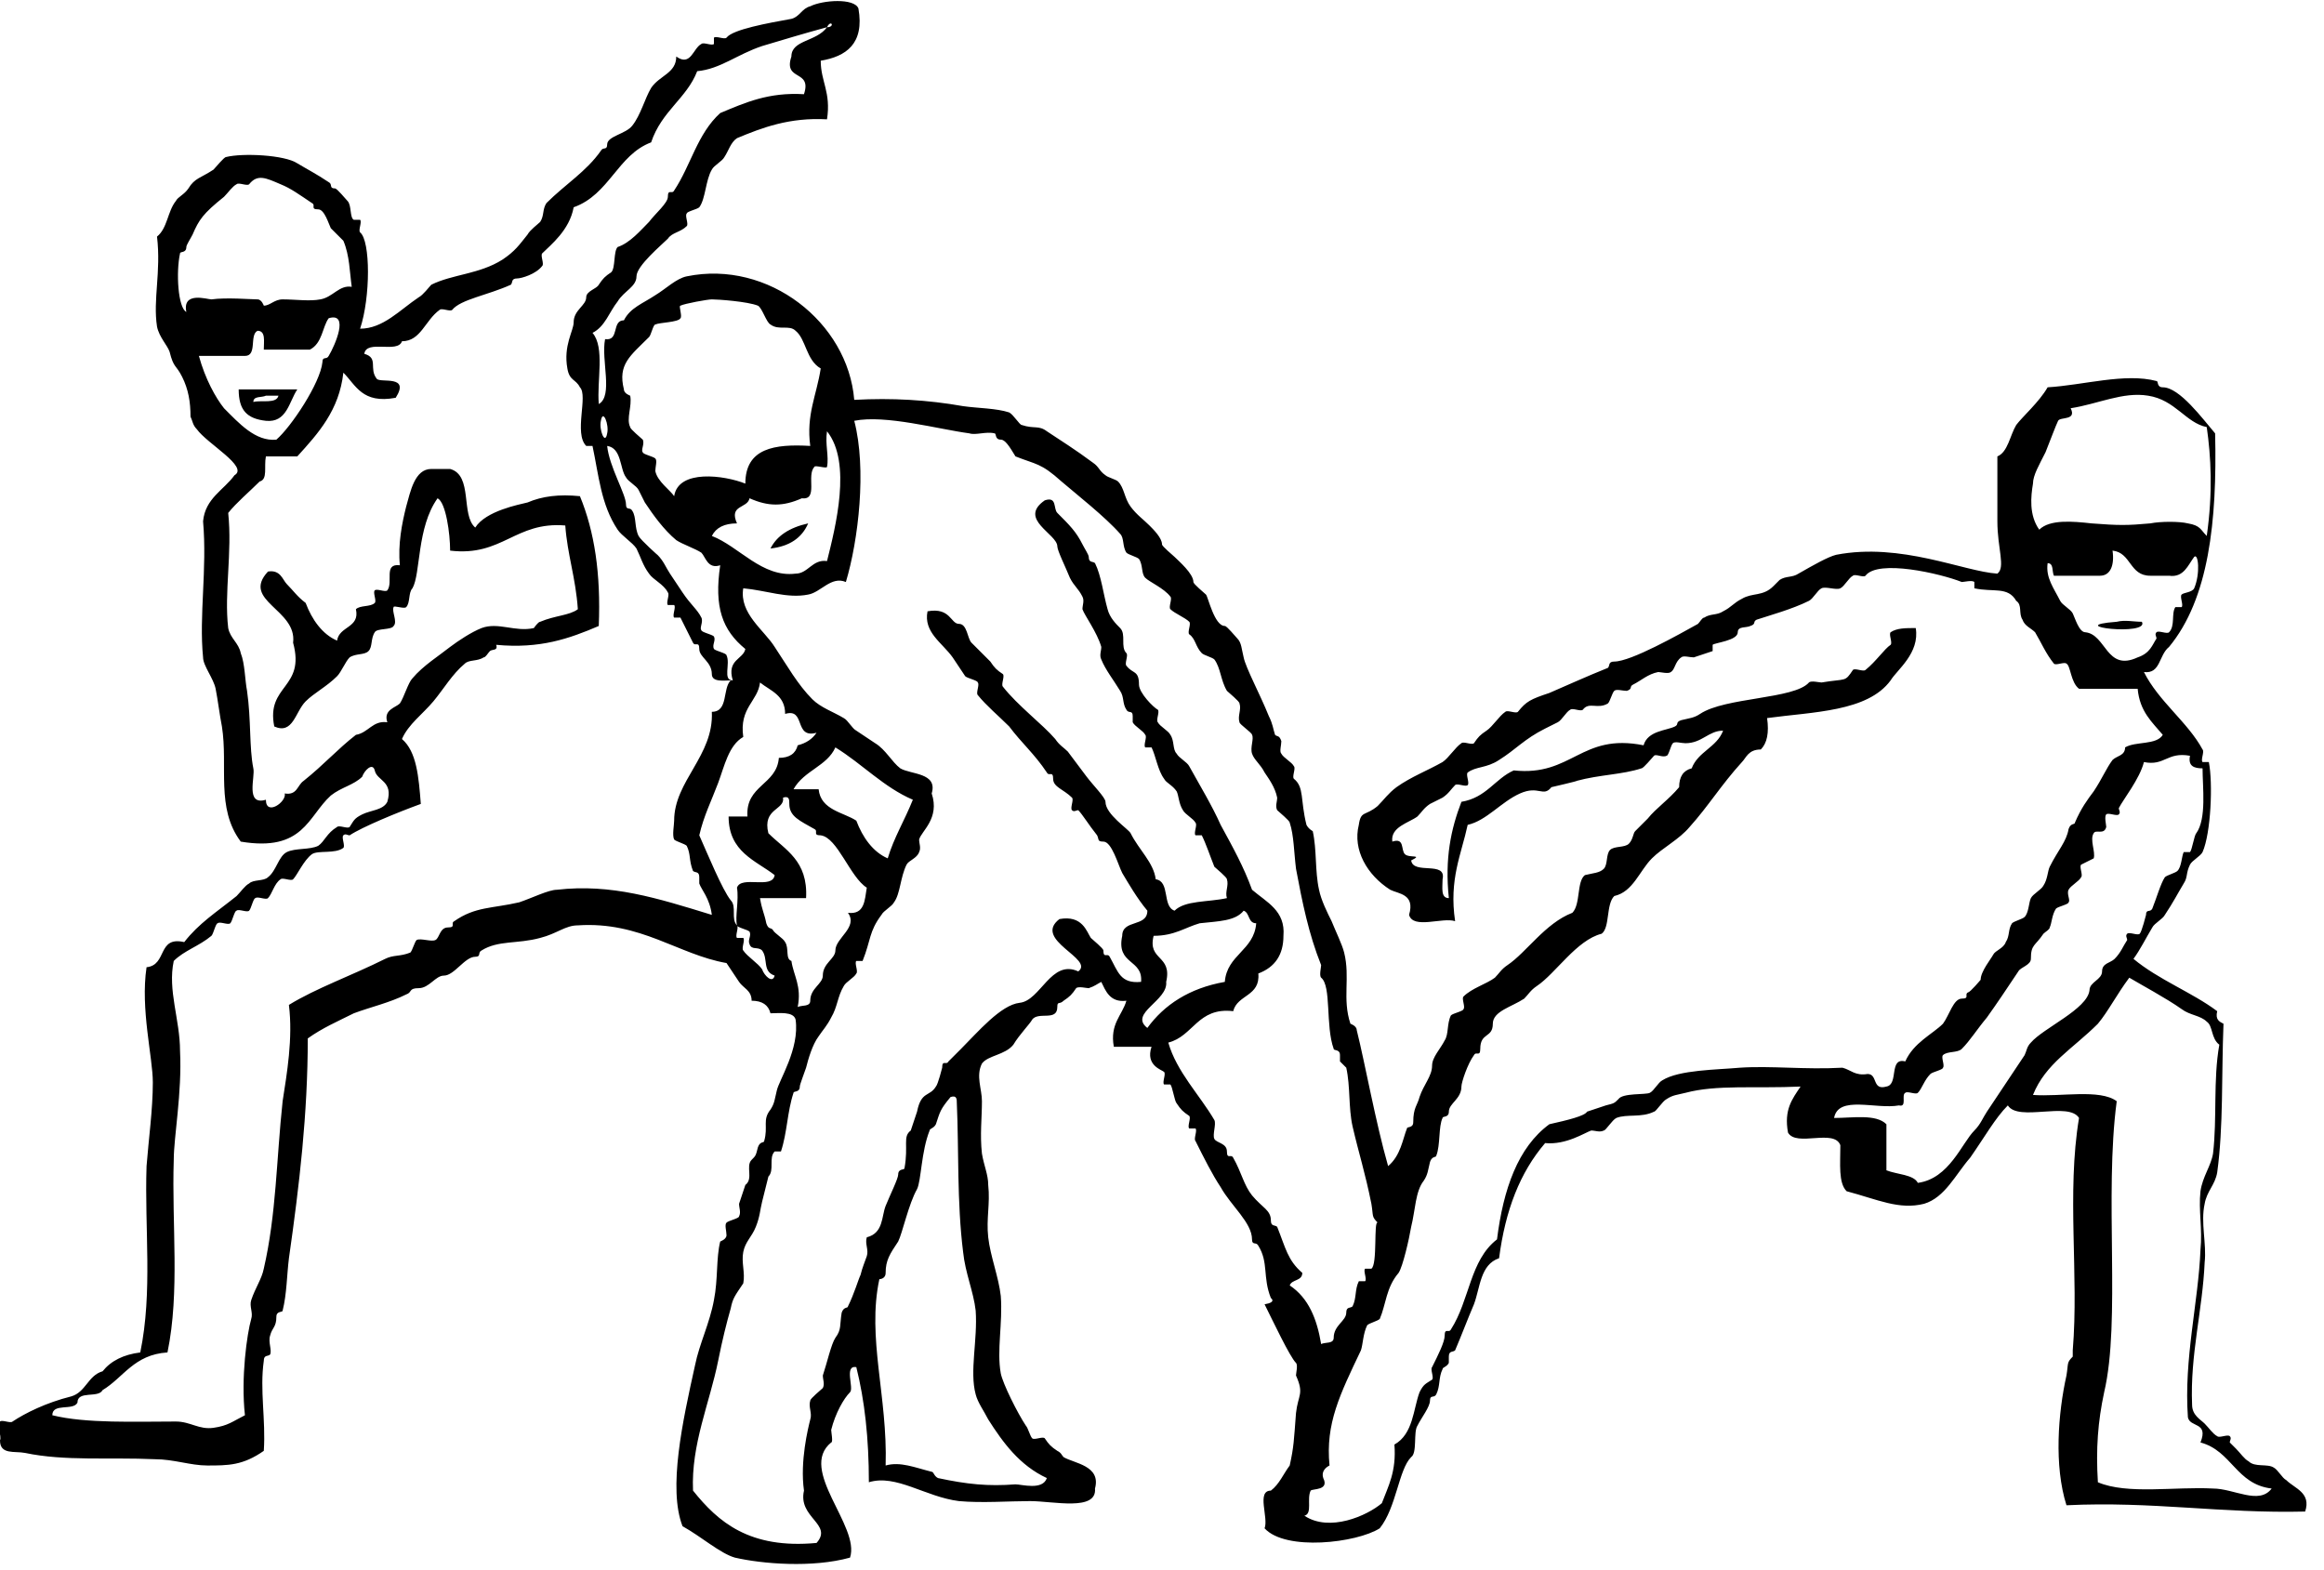 <svg width="222" height="150" fill="none" xmlns="http://www.w3.org/2000/svg"><g clip-path="url(#clip0)" fill-rule="evenodd" clip-rule="evenodd" fill="#000"><path d="M82.0.8c.6 3.4-1.2 4.6-3.6 5 0 2 1 3 .6 5.6-3.6-.2-6.2.8-8.6 1.8-.6.4-.8 1.2-1.2 1.8-.2.4-1 .8-1.2 1.2-.6 1-.6 2.8-1.2 3.6-.2.2-1.2.4-1.2.6-.2.2.2 1 0 1.2-.6.6-1.4.6-1.8 1.2-.6.6-3 2.6-3 3.6s-1.2 1.4-1.8 2.4c-.8 1-1.2 2.4-2.4 3 1.2 1.4.4 4.6.6 6.8 1.4-.8.2-4.2.6-6.2 1.4.2.6-1.8 1.8-1.8.6-1.2 1.8-1.6 3-2.4 1-.6 2-1.6 3-1.8 7.8-1.6 15.4 4.4 16 11.8 3.6-.2 7 0 10.4.6 1.4.2 3.2.2 4.4.6.4.2 1 1.2 1.2 1.2 1.2.4 1.6 0 2.4.6 1.2.8 2.8 1.8 4.4 3 .6.4.6.8 1.2 1.2.2.2 1 .4 1.2.6.6.6.6 1.6 1.2 2.4.6.8 1.2 1.2 1.8 1.8.4.4 1.2 1.2 1.2 1.8 0 .2 1 1 1.2 1.2.4.4 1.8 1.6 1.8 2.4 0 .2 1 1 1.2 1.2.2.2.8 3 1.8 3 .2 0 1 1 1.2 1.2.4.4.4 1 .6 1.8.2 1 1.6 3.6 2.4 5.6.4.8.4 1.2.6 1.8.2.2.4 0 .6.6 0 .4-.2 1 0 1.2.2.4 1 .8 1.2 1.2.2.2-.2 1 0 1.2 1 .8.6 2 1.2 4.4.2.4.6.6.6.6.4 1.8.2 3.8.6 5.6.2 1 .8 2.2 1.2 3 .4 1 1 2.2 1.2 3 .6 2.4-.2 4.4.6 6.8 0 0 .6.2.6.6.8 3.2 1.8 8.8 3 13 1.2-1 1.4-2.6 1.8-3.6 0-.2.6 0 .6-.6 0-1.4.4-1.6.6-2.4.4-1.2 1.2-2 1.2-3 0-.8.8-1.6 1.2-2.4.4-.6.2-1.6.6-2.4.2-.2 1.2-.4 1.2-.6.2-.2-.2-1 0-1.2.8-.8 2.2-1.2 3-1.8.4-.4.6-.8 1.2-1.2 1.8-1.2 3.6-4 6.2-5 .8-.8.4-3 1.2-3.6.8-.2 1.4-.2 1.8-.6.4-.4.2-1.4.6-1.8.4-.4 1.4-.2 1.8-.6.4-.4.4-1 .6-1.2l1.2-1.2c.8-1 2-1.8 3-3 0-1 .4-1.6 1.2-1.8.6-1.6 2.4-2 3-3.6-1.4 0-2 1.2-3.6 1.2-.4 0-1-.2-1.2 0-.2.2-.4 1.2-.6 1.2-.4.2-1-.2-1.2 0-.2.2-1 1.2-1.2 1.2-1.8.6-4 .6-6.2 1.2.2 0-2.4.6-2.4.6-.8 1-1.2-.2-3 .6s-3.2 2.6-5 3c-.6 2.8-1.8 5.2-1.2 9.2-1.2-.4-4 .8-4.4-.6.6-2-1-2-1.8-2.4-2.2-1.4-3.6-3.8-3-6.2.2-1.4.6-.8 1.8-1.8.6-.6 1-1.2 1.8-1.8 1.4-1 3-1.6 4.4-2.4.6-.4 1.2-1.4 1.8-1.8.2-.2 1 .2 1.2 0 .4-.6.6-.8 1.2-1.2.6-.4 1.2-1.4 1.8-1.8.2-.2 1 .2 1.2 0 .8-1 1.2-1.2 3-1.8 1.4-.6 3.6-1.6 5.6-2.4.2-.2 0-.6.6-.6 1.6 0 6.2-2.6 8-3.6.2-.2.4-.6.6-.6.6-.4 1.2-.2 1.8-.6.8-.4 1-.8 1.8-1.2 1-.6 2-.2 3-1.2l.6-.6c.6-.4 1.2-.2 1.8-.6 1.4-.8 2.8-1.6 3.6-1.8 6.2-1.2 12.2 1.6 15.4 1.8.8-.6 0-2.4 0-5v-6.2c1-.4 1.2-2 1.8-3 .6-.8 2.2-2.2 3-3.6 3.4-.2 7.4-1.4 10.4-.6.2 0 0 .6.6.6 1.6 0 3.8 3 5 4.4.2 8.4-.6 15.8-4.4 20.4-1 .8-.8 2.6-2.4 2.4 1.4 2.8 4.2 4.8 5.6 7.4.2.2-.2 1 0 1.2h.6c.4 2 .2 6.8-.6 8.6-.2.4-1 .8-1.2 1.2-.4.8-.2 1.2-.6 1.8-.6 1-1 1.8-1.8 3-.2.4-1 .8-1.2 1.2-.6 1-1.2 2.2-1.8 3 2.4 2 5.6 3.2 8 5-.2.8.2 1 .6 1.2-.2 5 0 9.8-.6 14.2-.2 1.2-1 1.8-1.2 3-.4 1.8.2 3.8 0 5.6-.2 4.6-1.4 8.8-1.2 13.6 0 1 .8 1.4 1.2 1.8.4.4.8 1 1.2 1.2.2.2 1-.2 1.2 0 .2.2 0 .4 0 .6l.6.6c.4.4.8 1 1.2 1.2.6.6 1.8.2 2.4.6.4.2.8 1 1.2 1.2.8.8 2.4 1.2 1.8 3-8 .2-14.6-1-22.8-.6-1.2-3.8-.8-8.8 0-12.4.2-1.2 0-1.2.6-1.8v-.6c.6-7.2-.6-15 .6-22.2-1-1.6-5.8.4-6.8-1.2-1.2 1.2-2.2 3-3.6 5-1.4 1.6-2.4 3.8-4.4 4.4-2.4.6-4.4-.4-7.4-1.2-.8-.8-.6-2.6-.6-4.4-.6-1.6-4.2.2-5-1.2-.4-2.2.4-3.2 1.2-4.4-4.4.2-8-.2-11 .6-.8.2-1.2.2-1.8.6-.4.2-1 1.2-1.2 1.2-1.2.6-2.6.2-3.6.6-.4.2-1 1.2-1.2 1.2-.4.2-.8 0-1.2 0-.6.2-2.4 1.4-4.4 1.2-2.4 2.8-3.8 6.4-4.4 11-1.8.6-1.8 2.8-2.4 4.4-.6 1.4-1.2 3-1.8 4.4-.2.2-.6 0-.6.6v.6c-.2.4-.6.4-.6.6-.4.8-.2 1.6-.6 2.4-.2.4-.6 0-.6.6s-.8 1.6-1.2 2.4c-.4.6 0 2.6-.6 3-1.2 1.2-1.4 4.8-3 6.8-2.2 1.4-9 2.2-11 0 .4-1-.8-3.6.6-3.6.8-.6 1.2-1.6 1.8-2.4.4-1.8.4-2.4.6-5 .2-1.8.8-1.8 0-3.6 0-.2.2-1 0-1.2-.6-.6-2.2-4-3-5.6 1.2-.2.6-.6.6-.6-.8-2-.2-3.4-1.2-5-.2-.4-.6 0-.6-.6 0-1.6-2-3.2-3-5-.8-1.2-1.6-2.8-2.4-4.4-.2-.2.2-1 0-1.2h-.6c-.2-.2.2-1 0-1.2-.6-.4-.8-.6-1.2-1.2-.2-.2-.4-1.6-.6-1.8h-.6c-.2-.2.2-1 0-1.2-.2-.2-1.8-.6-1.2-2.4h-3.6c-.4-2.2.8-3 1.2-4.4-1.6.2-2-1-2.4-1.8-.4.2-.6.4-1.2.6-.2 0-1-.2-1.2 0-.4.6-.6.8-1.2 1.2-.4.4-.6 0-.6.6 0 1.4-1.8.4-2.4 1.2-.2.4-1.2 1.4-1.8 2.4-.8 1-2.4 1-3 1.8-.6 1.2 0 2.4 0 3.6 0 1.6-.2 3.2 0 5 .2 1.2.6 2 .6 3 .2 1.8-.2 3.2 0 5 .2 1.8 1 3.8 1.2 5.6.2 2.6-.4 5.2 0 7.4.2 1 1.6 3.8 2.4 5 .2.2.4 1 .6 1.2.2.2 1-.2 1.2 0 .4.6.6.8 1.2 1.2.4.2.4.4.6.6 1 .6 3.6.8 3 3 .2 2.2-4 1.2-6.2 1.2-2 0-4.6.2-6.8 0-3.2-.4-6-2.6-8.6-1.8 0-4.2-.4-7.8-1.2-11-1.2-.2-.2 2-.6 2.4-.6.6-1.4 2-1.8 3.6 0 .2.2 1.2 0 1.2-3.2 2.6 2.8 8 1.8 11-3.6 1-8.4.6-11 0-1.4-.4-3.2-2-5-3-1.4-3.6 0-10 1.2-15.4.4-2 1.4-4 1.8-6.2.4-2 .2-4 .6-5.6 0 0 .6-.2.6-.6 0-.4-.2-1 0-1.2.2-.2 1.2-.4 1.2-.6.2-.4 0-.8 0-1.2l.6-1.8c.8-.6 0-1.8.6-2.4.4-.4.4-.4.6-1.2.2-.6.6-.4.6-.6.4-1.4-.2-2 .6-3 .4-.6.4-1 .6-1.8.2-1 2.2-4 1.8-6.8-.2-.8-1.6-.6-2.4-.6-.2-.8-.8-1.2-1.8-1.2 0-1-.8-1.2-1.2-1.8l-1.2-1.8c-4.6-.8-8.2-4-14.2-3.6-1.2 0-2 .8-3.6 1.2-2.2.6-4 .2-5.6 1.2-.4.2 0 .6-.6.6-1 0-2 1.8-3 1.8-.8 0-1.4 1.2-2.4 1.2s-.6.4-1.2.6c-1.6.8-3.4 1.2-5 1.8-1.6.8-3 1.4-4.4 2.4 0 7.2-.8 14-1.8 21-.2 1.6-.2 3.4-.6 5 0 .2-.6 0-.6.6 0 1-.4 1-.6 1.8-.2.6.2 1.4 0 1.8-.2.2-.6 0-.6.6-.4 2.8.2 5.6 0 8.6-2 1.4-3.4 1.4-5.4 1.4-1.6 0-3.2-.6-5-.6-4.4-.2-8.6.2-12.4-.6-1-.2-2.4.2-2.4-1.2.2-.4-.4-1.6 0-1.8.2-.2 1.0.2 1.2 0 1.2-.8 3.2-1.8 5.6-2.4 1.4-.4 1.6-2 3-2.4.8-1 2-1.6 3.6-1.8 1.2-5.8.4-11.8.6-17.8.2-2.6.6-5.4.6-8 0-2.4-1.2-7-.6-11 2-.2 1-3 3.6-2.4 1.4-1.8 3-2.8 5-4.4.4-.4.8-1 1.2-1.2.4-.4 1.4-.2 1.8-.6.8-.6 1-2 1.8-2.4.8-.4 2.2-.2 3-.6.6-.4.8-1.2 1.8-1.8.2-.2 1 .2 1.2 0 .4-.6.4-.8 1.2-1.2.8-.4 2-.4 2.4-1.2.6-2-1-2-1.2-3-.2-.8-1 0-1.2.6-.8.8-2 1-3 1.8-2.2 2-2.6 5.4-8.6 4.4-2.4-3.2-1.2-7.2-1.8-11-.2-1-.4-2.6-.6-3.6-.2-1-1.2-2.2-1.2-3-.4-4 .4-8.4 0-13 .2-2.2 2-3 3-4.4 1.4-.8-2.6-3-3.6-4.4-.4-.4-.4-.8-.6-1.2 0-1.4-.2-2.6-.8-3.8-.6-1.2-.8-.8-1.2-2.4-.2-.6-1-1.4-1.2-2.4-.4-2.6.4-5.2 0-8.6 1-.8 1-2.4 1.8-3.4.2-.4.8-.6 1.2-1.2.6-1 1.2-1 2.4-1.8.2-.2 1-1.2 1.2-1.2 1.6-.4 5.6-.2 6.8.6 1 .6 1.8 1 3 1.8.4.2 0 .6.6.6.2 0 1 1 1.2 1.2.4.4.2 1.6.6 1.8h.6c.2.2-.2 1 0 1.2 1 .8 1 6.2 0 9.2 2.2 0 3.8-1.8 5.6-3 .4-.2 1-1 1.2-1.2 2-1 4.6-1 6.8-2.4 1.2-.8 1.6-1.4 2.4-2.4.2-.4 1-1 1.2-1.2.4-.6.2-1.2.6-1.8 1.8-1.8 3.8-3 5.2-5 .2-.4.6 0 .6-.6 0-.8 1.8-1 2.4-1.8.8-1 1.2-2.6 1.8-3.6.8-1.2 2.4-1.4 2.4-3 1.4 1 1.6-.8 2.4-1.2.2-.2 1 .2 1.2 0v-.6c.2-.2 1 .2 1.2 0 .6-.8 4-1.4 6.2-1.8.8-.2 1-1 1.8-1.2 1.2-.6 4.2-.8 4.6.2zm-9.2 3.6c-2.4.8-4 2.2-6.2 2.4-1 2.6-3.4 3.8-4.4 6.8-3.2 1.2-4 5-7.4 6.2-.4 2.2-2.2 3.6-3 4.4-.2.2.2 1 0 1.2-.6.8-2 1.2-2.4 1.2-.6 0-.4.4-.6.6-2.2 1-4.8 1.4-5.6 2.4-.2.2-1-.2-1.2 0-1.4 1-1.8 3-3.6 3-.4 1.2-3.4-.2-3.6 1.2 1.4.4.4 1.4 1.2 2.4.4.4 3.2-.4 1.8 1.8-3.2.6-3.8-1.2-5-2.4-.4 3.6-2.4 5.8-4.4 8h-3c-.2 1 .2 2.2-.6 2.4-1 1-2.2 2-3 3 .4 3.8-.4 7.6 0 11 .2 1 1 1.4 1.2 2.4.4 1 .4 2.6.6 3.6.4 2.8.2 5.4.6 7.4.2.8-.8 3.6 1.2 3 0 1.6 2 .2 1.8-.6 1.2.2 1.2-.8 1.8-1.2 2-1.6 3.2-3 5-4.4 1.2-.2 1.6-1.4 3-1.2-.4-1.2.8-1.4 1.2-1.8.4-.6.8-2 1.2-2.4 1-1.2 2.6-2.2 3.6-3 .8-.6 2-1.4 3-1.8 1.6-.6 3.2.4 5 0 0 0 .4-.6.6-.6 1.4-.6 2.8-.6 3.6-1.2-.2-3-1-5.2-1.2-8-4.8-.4-6 3-11 2.4 0-1.6-.4-4.6-1.2-5-2 2.8-1.6 7.2-2.4 8.6-.4.4-.2 1.4-.6 1.8-.2.2-1.2-.2-1.2 0-.2.4.4 1.4 0 1.8-.2.4-1.6.2-1.8.6-.4.6-.2 1.4-.6 1.8-.4.4-1.2.2-1.8.6-.4.4-.8 1.4-1.2 1.8-1 1-2.2 1.6-3 2.4-1 1-1.2 3.2-3 2.4-.8-4 3-3.6 1.8-8 .4-3.2-5-4-2.4-6.8 1.2-.2 1.4.8 1.8 1.2.6.6 1 1.2 1.8 1.8.6 1.6 1.6 3 3 3.6.2-1.4 2.2-1.2 1.8-3 .4-.4 1.4-.2 1.8-.6.2-.2-.2-1 0-1.2.2-.2 1 .2 1.2 0 .6-.8-.4-2.6 1.2-2.4-.2-2 .2-4 .6-5.6.4-1.4.8-3.6 2.4-3.6h1.8c2.2.6 1 4.4 2.4 5.6 1-1.6 4.2-2.2 5-2.4 1.4-.6 3-.8 5-.6 1.4 3.4 2 7.4 1.8 12.4-2.8 1.2-5.6 2.2-9.8 1.8.2.6-.4.4-.6.6-.2.2-.4.6-.6.6-.6.4-1.4.2-1.8.6-1.2 1-2 2.4-3 3.6-1 1.2-2.4 2.2-3 3.6 1.4 1.2 1.6 3.6 1.8 6.2-2.2.8-5.6 2.2-6.8 3-.2 0-.4-.2-.6 0-.2.2.2 1 0 1.2-.8.6-2.4.2-3 .6-.8.6-1.4 2-1.8 2.4-.2.2-1-.2-1.2 0-.6.4-.8 1.4-1.2 1.8-.2.2-1-.2-1.2 0-.2 0-.4 1-.6 1.2-.2.2-1-.2-1.2 0-.2 0-.4 1-.6 1.2-.2.2-1-.2-1.2 0-.2 0-.4 1-.6 1.2-1.2 1-2.6 1.4-3.6 2.4-.6 2.8.6 5.6.6 8.6.2 4-.6 8.2-.6 10.4-.2 6.2.6 12.6-.6 18.4-3.2.2-4.2 2.4-6.2 3.6-.4.8-2.4 0-2.4 1.2-.4.8-2.4 0-2.4 1.2 3.2.8 8.0.6 11.8.6 1.4 0 2.2.8 3.6.6 1.4-.2 1.8-.6 3-1.2-.4-3.6.2-7.8.6-9.2.2-.6-.2-1.2 0-1.8.4-1.2 1-2 1.2-3 1.2-5.2 1.2-10.4 1.8-16 .4-2.6 1-6.0.6-9.2 2.6-1.6 6-2.8 9.2-4.4.8-.4 1.4-.2 2.4-.6.2-.2.4-1 .6-1.2.4-.2 1.4.2 1.8 0 .4-.2.4-1.2 1.2-1.2.8 0 .2-.4.6-.6 2-1.4 3.6-1.2 6.2-1.8 1.2-.4 2.8-1.2 3.6-1.2 5.2-.6 9.6.8 14.8 2.4-.2-1.6-1-2.4-1.2-3v-.6c0-.6-.4-.4-.6-.6-.4-1-.2-1.6-.6-2.4-.2-.2-1-.4-1.2-.6-.2-.4 0-1.4 0-1.8 0-3.8 3.8-6.2 3.6-10.4 1.6 0 1-2.2 1.8-3-.6 0-1.8.2-1.8-.6 0-1.2-1.2-1.6-1.2-2.4 0-.8-.4-.2-.6-.6l-1.2-2.4h-.6c-.2-.2.2-1 0-1.2h-.6c-.2-.2.2-1 0-1.2-.4-.8-1.4-1.2-1.8-1.8-.6-.8-.8-1.6-1.2-2.4-.4-.6-1.4-1.2-1.8-1.8-1.6-2.4-1.8-5.2-2.4-8h-.6c-1.2-1.2.2-4.8-.6-5.6-.4-.8-1-.6-1.2-1.8-.4-2.2.6-3.6.6-4.4 0-1.2 1.2-1.6 1.2-2.4 0-.6 1-.8 1.2-1.2.4-.6.6-.8 1.2-1.2.4-.4.2-2 .6-2.4 1.2-.4 2.2-1.6 3-2.4.6-.8 1.8-1.8 1.8-2.4 0-.8.4-.2.6-.6 1.6-2.4 2.2-5.4 4.4-7.4 2.4-1 4.6-2 8-1.8.8-2.4-2-1.2-1.2-3.6 0-1.6 2.4-1.4 3.4-2.8.8 0 .4-.8 0 0-2.2.6-4.2 1.2-6.2 1.8zm-40 18.6l-1.2-1.2c-.2-.4-.6-1.8-1.2-1.8-.8 0-.2-.4-.6-.6-1.2-.8-2-1.4-3-1.8-1.4-.6-2.2-1-3 0-.2.2-1-.2-1.2 0-.4.2-.8.8-1.2 1.2-2 1.6-2.4 2.2-3 3.6-.2.4-.6 1-.6 1.2 0 .6-.6.4-.6.6-.4 1.8-.2 5.2.6 5.6-.4-2 2-1.2 2.4-1.2 1.4-.2 3.8 0 4.4 0 .4 0 .6.6.6.6.6 0 1-.6 1.8-.6 1.2 0 2.6.2 3.6 0 1.2-.2 1.8-1.4 3-1.2-.2-1.4-.2-3-.8-4.4zm45.6 12.2c-1.4-.8-1.4-2.8-2.4-3.6-.6-.6-1.6 0-2.4-.6-.4-.2-.8-1.6-1.2-1.8-1-.4-3.8-.6-4.4-.6-.4 0-2.6.4-3 .6-.2 0 .2 1 0 1.2-.2.4-2 .4-2.4.6-.2 0-.4 1-.6 1.2-1.8 1.8-3 2.6-2.4 5 0 .4.6.6.6.6.2 1-.4 2.2 0 3 0 .2 1 1 1.2 1.2.2.4-.2 1 0 1.2 0 .2 1 .4 1.2.6.2.2 0 .8 0 1.2.2 1 1.4 1.8 1.8 2.4.4-2.6 4.8-2 6.8-1.2 0-3.4 2.8-3.8 6.2-3.6-.4-3 .6-4.8 1-7.4zm-48.8-1.8h-4.4c0-.8.2-1.8-.6-1.8-.8.4 0 2.4-1.2 2.4h-4.4c.6 2.2 1.6 4 2.4 5 1.4 1.4 3 3.2 5 3 1.4-1.2 4.2-5.4 4.4-7.4 0-.6.4-.2.6-.6.6-1 2-4.2 0-3.6-.6.8-.6 2.4-1.8 3zm175.6 4.4c-2.4-.4-4.8.8-7.4 1.2.6 1.2-1 .8-1.2 1.2-.2.4-.8 2-1.2 3-.6 1.2-1.2 2.2-1.2 3-.2 1.2-.4 3 .6 4.4 1-1 3.2-.8 5-.6 2.6.2 3.4.2 5.6 0 1-.2 2.8-.2 3.6 0 1.2.2 1.2.6 1.8 1.2.6-4.2.4-7.6 0-10.4-2-.4-3-2.6-5.6-3zm-147.2 3.6c.2-.8-.4-2.4-.6-1.2-.2.8.4 2.4.6 1.2zm22.8 14.2c-1.4-.6-2.4 1-3.6 1.2-2 .4-4-.4-6.2-.6-.4 2.4 2 4 3 5.6 1.2 1.8 2.2 3.6 3.6 5 .8.8 2 1.2 3 1.8.4.2.8 1 1.2 1.2l1.8 1.2c1 .6 1.6 1.8 2.4 2.4 1 .6 3.6.4 3 2.4.8 2.4-1 3.6-1.2 4.4 0 .4.2.8 0 1.2-.2.6-1 .8-1.2 1.2-.6 1.2-.6 2.8-1.2 3.6-.2.4-1 .8-1.2 1.2-1.2 1.6-1 2.4-1.8 4.4h-.6c-.2.2.2 1 0 1.2-.2.4-1 .8-1.2 1.2-.6 1-.6 2-1.2 3-.4.8-.8 1.2-1.2 1.8-.6.8-1 2.2-1.2 3-.2.6-.6 1.6-.6 1.8 0 .6-.6.4-.6.6-.6 1.8-.6 3.8-1.2 5.6h-.6c-.6.6 0 1.8-.6 2.4l-.6 2.4c-.2.8-.2 1.4-.6 2.4-.4 1-1 1.4-1.2 2.4-.2 1 .2 2 0 3-.8 1.2-1 1.4-1.2 2.4-.4 1.4-.8 3-1.2 5-.8 4-2.6 8-2.4 12.4 2.4 3 5.4 5.6 11.8 5 1.6-1.8-1.8-2.4-1.2-5-.4-2.8.4-6 .6-6.8.2-.6-.2-1.2 0-1.8 0-.2 1-1 1.2-1.2.2-.4 0-.8 0-1.2.4-1.2.8-3 1.2-3.6.6-.8.4-1.2.6-2.4.2-.6.6-.4.6-.6.6-1.2 1-2.6 1.2-3 .2-.8.4-1.2.6-1.8.2-.6-.2-1.2 0-1.8 1.6-.4 1.4-2 1.8-3 .4-1 1.2-2.6 1.2-3 0-.6.6-.4.6-.6.4-2.2-.2-3 .6-3.6l.6-1.8c.4-2 1.2-1.4 1.8-2.4.2-.2.6-1.8.6-1.8 0-.8.4-.2.6-.6l1.2-1.2c1.6-1.6 3.8-4.2 5.6-4.4 2-.2 3-4.2 5.6-3 1.6-1.2-4.4-3-1.8-5 2.2-.4 2.6 1.2 3 1.8.2.2 1.2 1 1.2 1.2 0 .8.4.2.6.6.8 1.4 1 2.6 3 2.4.2-2.2-2.4-1.6-1.8-4.4 0-1.6 2.4-.8 2.4-2.4-1-1.2-1.8-2.6-2.4-3.6-.4-.8-1-3-1.8-3-.6 0-.4-.2-.6-.6-.8-1-1.4-2-1.8-2.4-.2 0-.4.2-.6 0-.2-.2.2-1 0-1.2-.8-.8-1.8-1-1.8-1.8s-.4-.2-.6-.6c-1.2-1.8-2.4-2.8-3.6-4.4-1-1-2.2-2-3-3-.2-.2.2-1 0-1.2 0-.2-1-.4-1.2-.6l-1.2-1.8c-1-1.4-2.8-2.4-2.4-4.4 2.2-.4 2.2 1.2 3 1.2.8 0 .8 1.4 1.2 1.8l1.8 1.8c.4.6.6.8 1.2 1.2.2.2-.2 1 0 1.2 1.4 1.8 3.8 3.6 5 5 .4.6.8.8 1.2 1.2l1.8 2.4c.6.8 1.8 2 1.8 2.4 0 1.2 2.2 2.6 2.4 3 .8 1.6 2.2 2.8 2.4 4.4 1.4.2.6 2.6 1.8 3 1-1 3.2-.8 5-1.2-.2-.6.2-1.2 0-1.8 0-.2-1-1-1.2-1.2-.4-1-.8-2.2-1.2-3h-.6c-.2-.2.2-1 0-1.2-.2-.4-1-.8-1.2-1.2-.4-.6-.4-1.4-.6-1.8-.4-.6-1-.8-1.2-1.2-.6-.8-.8-2.2-1.2-3h-.6c-.2-.2.2-1 0-1.2-.2-.4-1-.8-1.2-1.2v-.6c0-.6-.4-.2-.6-.6-.4-.6-.2-1.2-.6-1.8-.6-1-1.4-2-1.8-3-.2-.4 0-.8 0-1.2-.4-1.4-1.6-3-1.8-3.6 0-.4.2-.8 0-1.2-.4-.8-.8-1-1.2-1.8-.4-1-1.2-2.6-1.2-3 0-1.2-3.8-2.6-1.2-4.4 1.2-.4.8.8 1.2 1.2 1.2 1.2 1.8 1.8 2.4 3 .2.4.6 1 .6 1.2 0 .6.4.4.6.6.6 1.2.8 3 1.2 4.4.2.8.8 1.4 1.2 1.8.6.6 0 1.8.6 2.4.2.2-.2 1 0 1.2.6.8 1.2.4 1.2 1.8 0 .8 1.4 2.2 1.8 2.4.2.2-.2 1 0 1.2.2.4 1 .8 1.2 1.2.4.6.2 1.4.6 1.8.2.4 1 .8 1.2 1.2 1 1.8 2.2 3.8 3 5.6 1.2 2.2 2.2 4 3 6.2 1.4 1.2 3.2 2 3 4.4 0 1.8-.8 3-2.4 3.6.2 2.2-2 2-2.4 3.6-3.4-.4-3.8 2.4-6.2 3 .8 2.8 3 5 4.4 7.4.2.4-.2 1.4 0 1.8.2.4 1.2.4 1.2 1.2 0 .8.4.2.6.6.8 1.4 1 2.6 1.8 3.6 1 1.2 1.8 1.4 1.8 2.4 0 .6.4.4.6.6.8 2 1 3.2 2.4 4.4 0 .8-1 .6-1.2 1.2 1.8 1.2 2.6 3.2 3 5.6.4-.2 1.2 0 1.2-.6 0-1.2 1.2-1.6 1.2-2.4 0-.6.4-.4.6-.6.4-.8.2-1.6.6-2.4h.6c.2-.2-.2-1 0-1.2h.6c.6-.4.2-4.6.6-4.4-.6-.6-.4-.6-.6-1.8-.6-3-1.2-4.8-1.8-7.4-.4-1.8-.2-3.8-.6-5.6l-.6-.6v-.6c0-.6-.6-.4-.6-.6-.8-2.2-.2-6-1.2-6.8-.2-.2 0-1 0-1.2-1.2-3-1.8-6-2.4-9.2-.2-1.6-.2-3.2-.6-4.4 0-.2-1-1-1.2-1.2-.2-.4 0-.8 0-1.2-.2-1-.8-1.8-1.2-2.4-.4-.8-1-1.2-1.2-1.8-.2-.6.2-1.4 0-1.8 0-.2-1.2-1-1.2-1.2-.2-.6.2-1.2 0-1.8 0-.2-1-1-1.2-1.2-.6-1-.6-2.2-1.2-3-.2-.2-1-.4-1.2-.6-.6-.6-.6-1.4-1.2-1.8-.2-.2.2-1 0-1.2-.4-.4-1.4-.8-1.8-1.2-.2-.2.2-1 0-1.2-.6-.8-2-1.4-2.4-1.8-.4-.4-.2-1.2-.6-1.8-.2-.2-1-.4-1.2-.6-.4-.6-.2-1.4-.6-1.8-1.4-1.6-4.2-3.8-5.6-5-2-1.8-2.4-1.6-4.4-2.4-.6-1-1-1.6-1.4-1.6-.6 0-.4-.6-.6-.6-.8-.2-1.8.2-2.4 0-3-.4-8-1.8-11-1.2 1.2 4.6.4 11.4-.8 15.4zm-1.8-11c0 .2-1.2-.2-1.2 0-.8.8.4 3.2-1.2 3-1.8.8-3.2.8-5 0-.2 1-2 .6-1.2 2.4-1.2 0-2 .4-2.4 1.2 2.6 1 4.8 4 8 3.6 1.2 0 1.6-1.4 3-1.2.8-3.2 2.4-9.4 0-12.4-.2 1.2.2 2.4 0 3.4zm-19.2 3.6c0 .6.4.2.6.6.4.6.2 1.6.6 2.4.2.4 2 2 1.8 1.8.6.6.8 1.2 1.2 1.8l1.2 1.8c.8 1.2 1.4 1.6 1.8 2.4.2.4-.2 1 0 1.2 0 .2 1 .4 1.2.6.2.4-.2.8 0 1.2.2.2 1.2.4 1.2.6.4.8-.4 2.4.6 2.4-.6-2 1-2 1.2-3-2.2-1.8-3-4-2.4-8-1.2.4-1.4-.8-1.8-1.2-.6-.4-1.8-.8-2.4-1.2-1.2-1-2.2-2.4-3-3.6l-.6-1.2c-.2-.4-1-.8-1.2-1.2-.6-.8-.4-2.8-1.8-3 .2 2 1.8 4.6 1.8 5.6zm147.4 6.8h-1.8c-2 0-1.8-2.2-3.6-2.4.2 1.4-.2 2.4-1.2 2.4h-4.4c-.2-.4 0-1.2-.6-1.2-.2 1.4.6 2.4 1.2 3.6.2.4 1 .8 1.2 1.2.2.4.6 1.8 1.2 1.8 2 .2 2 3.8 5 2.4 1.2-.4 1.4-1.2 1.8-1.8 0-.2-.2-.4 0-.6.2-.2 1 .2 1.2 0 .6-.6.2-1.8.6-2.4h.6c.2-.2-.2-1 0-1.2.2-.2 1-.2 1.2-.6.6-1.4.4-3.4 0-3-.6.8-1 2-2.4 1.8zm-18.6 1.2v-.6c-.2-.2-1 0-1.2 0-2-.8-8-2.2-9.2-.6-.2.2-1-.2-1.2 0-.4.2-.8 1-1.2 1.2-.4.2-1.4-.2-1.8 0-.4.2-.8 1-1.2 1.2-1.6.8-3.8 1.4-5 1.8-.4.2 0 .4-.6.6-.4.2-1.2 0-1.2.6 0 .8-2.2 1-2.4 1.2v.6l-1.8.6c-.4 0-1-.2-1.2 0-.6.4-.6 1.2-1 1.4-.2.2-1 0-1.2 0-1 .2-1.6.8-2.4 1.2-.4.2 0 .4-.6.6-.4 0-1-.2-1.2 0-.2.2-.4 1-.6 1.2-1 .6-1.8-.2-2.4.6-.2.2-1-.2-1.2 0-.4.2-.8 1-1.2 1.2l-1.2.6c-2 1-2.8 2-4.4 3-1.2.8-2.2.6-3 1.2-.2.2.2 1 0 1.2-.2.2-1-.2-1.2 0-.4.4-.6.8-1.2 1.2l-1.2.6c-.6.4-.8.8-1.2 1.2-.8.6-2.6 1-2.4 2.4 1.2-.4.8.8 1.2 1.2.4.4 1.8 0 .6.6.2 1.4 3.4 0 3 1.8 0 .8-.2 1.8.6 1.8-.4-3.8.2-6.6 1.2-9.2 2.4-.4 3.2-2.2 5-3 5.6.6 6.4-3.6 12.4-2.4.4-1.4 2.2-1.4 3-1.8.4-.2 0-.4.6-.6.8-.2 1.2-.2 1.8-.6 2.4-1.6 9-1.4 10.4-3 .2-.2 1 0 1.2 0 2.4-.4 2.2 0 3-1.2.2-.2 1 .2 1.2 0 1-.8 1.8-2 2.4-2.4.2-.2-.2-1 0-1.2.6-.4 1.4-.4 2.4-.4.4 2.4-1.8 4-2.4 5-2.2 3-7.4 3-11.8 3.6.2 1.4 0 2.4-.6 3-1.2 0-1.4.8-1.8 1.2-2 2.2-3.2 4.2-5 6.2-1 1.2-2.6 2-3.6 3-1.2 1.2-1.8 3.2-3.6 3.6-.8.8-.4 3-1.2 3.6-2.4.6-4.4 3.8-6.2 5-.6.4-.8.8-1.2 1.2-1.2.8-3 1.2-3 2.4 0 1.4-1.2.8-1.2 2.4 0 .8-.4.2-.6.6-.6.8-1.2 2.6-1.2 3 0 1.2-1.2 1.6-1.2 2.4 0 .6-.6.4-.6.6-.4.8-.2 2.6-.6 3.6 0 .2-.4 0-.6.6-.2.8-.2 1.2-.6 1.8-.8 1-.8 2.8-1.2 4.4-.2 1.2-.8 3.8-1.2 4.4-1.2 1.4-1.2 3-1.8 4.4-.2.2-1 .4-1.2.6-.4.8-.4 1.8-.6 2.4-2 4.2-3.4 7-3 11-.4.2-.8.6-.6 1.2.6 1.2-1 1-1.2 1.2-.4.8.2 2.2-.6 2.4 2.4 1.6 6 0 7.4-1.2.6-1.6 1.4-3 1.2-5.6 1.8-1 1.8-3.4 2.4-5 .4-.8.6-.8 1.2-1.2.2-.2-.2-1 0-1.2.6-1.2 1.2-2.4 1.2-3 0-.8.4-.2.6-.6 1.8-2.8 1.8-6.6 4.4-8.6.6-4.8 2-8.8 5-11 1.8-.4 3.4-.8 3.6-1.2l1.8-.6c.8-.2.8-.2 1.2-.6.4-.6 2.6-.4 3-.6.4-.2.8-1 1.2-1.2 1.6-1 5.2-1 7.4-1.2 3-.2 6.2.2 9.8 0 .8.2 1.2.8 2.4.6 1 0 .4 1.6 1.8 1.2 1.2-.2.2-2.8 1.8-2.4.8-1.8 2.6-2.6 3.6-3.6.6-.8 1-2.4 1.8-2.4s.2-.4.6-.6c.2 0 1.2-1.2 1.2-1.2 0-.8 1-2 1.2-2.4.2-.4 1-.6 1.2-1.2.4-.6.2-1.2.6-1.8.2-.2 1-.4 1.2-.6.4-.4.4-1.4.6-1.8.2-.4 1-.8 1.2-1.2.4-.6.4-1.4.6-1.8.8-1.6 1.6-2.4 1.8-3.6.2-.6.6-.4.6-.6.6-1.4 1.2-2.2 1.8-3 .8-1.2 1.2-2.2 1.8-3 .4-.4 1.2-.4 1.2-1.2 1-.6 3-.2 3.6-1.2-1-1.2-2.2-2.2-2.4-4.4h-5.6c-.8-.6-.8-2.2-1.2-2.4-.2-.2-1 .2-1.2 0-.8-1-1.2-2-1.8-3-.4-.4-1-.6-1.2-1.2-.4-.6 0-1.4-.6-1.8-.8-1.4-2.2-.8-4-1.2zm-117.6 14.2c-1.4.8-1.8 2.8-2.4 4.4-.6 1.6-1.4 3.2-1.8 5 .8 1.8 2.2 5.2 3 6.2.6.6 0 1.8.6 2.4.2.2-.2 1 0 1.2h.6c.2.2-.2 1 0 1.2.4.6 1.4 1.2 1.8 1.8.2.6 1 1.4 1.2.6-1.2-.4-.6-1.6-1.2-2.4-.4-.4-1 0-1.2-.6-.2-.4.2-.8 0-1.2-.2-.2-1.2-.4-1.2-.6-.2-.8.2-2.4 0-3.6.4-1.2 3.4.2 3.6-1.2-1.8-1.4-4.4-2.2-4.4-5.6h1.8c-.2-3 2.8-3 3-5.6 1 0 1.6-.4 1.8-1.2.8-.2 1.4-.6 1.8-1.2-2.2.6-1-2.4-3-1.8 0-1.8-1.4-2.2-2.4-3-.2 1.8-2 2.4-1.6 5.2zm4.8 5h2.4c.2 2 2.4 2.2 3.6 3 .6 1.6 1.6 3 3 3.6.6-2 1.6-3.6 2.4-5.6-2.8-1.2-4.8-3.4-7.4-5-.8 1.8-3 2.2-4 4zM188.6 108c.6-.6.8-1.2 1.2-1.8l1.2-1.8 1.2-1.8 1.2-1.8c.2-.4.2-.8.6-1.2 1.2-1.4 5.4-3.2 5.6-5 0-.8 1.2-1 1.2-1.8s.8-.8 1.2-1.2c.6-.6.8-1.2 1.2-1.8 0-.2-.2-.4 0-.6.2-.2 1 .2 1.2 0 .2-.2.6-1.8.6-1.8 0-.6.4-.2.6-.6.4-1 .8-2.4 1.2-3 .2-.2 1-.4 1.2-.6.4-.4.4-1.4.6-1.8h.6c.2-.2.4-1.6.6-1.8 1-1.4.6-4.4.6-6.2-.8 0-1.4-.2-1.2-1.2-2.2-.4-2.4 1-4.4.6-.4 1.6-2 3.6-2.4 4.4 0 .2.2.4 0 .6-.2.2-1-.2-1.2 0-.2.2 0 1 0 1.2-.2.8-1 .2-1.2.6-.4.6.2 1.8 0 2.4l-1.2.6c-.2.2.2 1 0 1.2-.2.4-1 .8-1.2 1.2-.2.4.2 1 0 1.2 0 .2-1 .4-1.2.6-.4.6-.4 1.4-.6 1.8 0 .2-.4.4-.6.6-.8 1.2-1.2 1-1.2 2.4 0 .6-1 .8-1.2 1.2-1.2 1.8-2 3-3 4.4-1 1.2-1.6 2.2-2.4 3-.4.4-1.4.2-1.8.6-.2.2.2 1 0 1.2 0 .2-1 .4-1.2.6-.6.6-.8 1.4-1.2 1.8-.2.2-1-.2-1.2 0-.4.2.2 1.4-.6 1.2-2.2.4-5.8-1-6.2 1.2 1.8 0 4-.4 5 .6v4.4c1 .4 2.6.4 3 1.2 3-.4 4.2-3.8 5.4-5zM73.4 79.6c1.6 1.6 3.8 2.6 3.6 6.2h-4.4c.2 1.2.4 1.4.6 2.4.2.6.4.4.6.6.2.4 1 .8 1.2 1.2.4.6 0 1.6.6 1.8.2 1.4 1 2.4.6 4.4.4-.2 1.2 0 1.2-.6 0-1.2 1.2-1.6 1.2-2.4 0-1.2 1.2-1.6 1.2-2.4 0-1.2 2.2-2.2 1.2-3.6 1.6.2 1.6-1.2 1.8-2.4-1.6-1-2.8-4.8-4.4-5-.8 0-.2-.4-.6-.6-1.4-.8-2.4-1.2-2.4-2.4 0-.4 0-.8-.6-.6.2 1.2-2 1-1.4 3.4zm41.2 8.6c-1.4.4-2.4 1.2-4.4 1.2-.6 2.4 1.8 1.8 1.2 4.4.2 1.8-3.6 3-1.8 4.4 1.6-2.2 4-3.8 7.4-4.4.2-2.6 2.8-3 3-5.6-.8 0-.6-1-1.2-1.2-.8 1-2.4 1-4.2 1.2zm96.2 9.4c-.6-.6-1.6-.6-2.4-1.2-1.4-1-4-2.4-5-3-1.2 1.6-2 3.2-3 4.4-2.4 2.4-5 3.8-6.2 6.8 2.6.2 6.4-.6 8 .6-1.2 9 .4 21-1.2 27.8-.6 2.8-.8 5.4-.6 8.6 2.8 1.2 7.4.4 11 .6 2 0 4.4 1.6 5.6 0-3.4-.4-3.8-3.6-6.8-4.4.8-2-1-1.4-1.2-2.4-.4-5.6 1-11 1.2-16 .2-2-.2-3.8 0-5.6.2-1.4 1-2.4 1.2-3.6.4-3.4 0-7 .6-10.4-.8-.6-.6-1.8-1.2-2.2zM89.4 107.4c-.2.4-.6.4-.6.6-.8 2-.8 4.8-1.2 5.6-.8 1.4-1.4 4.2-1.8 5-.8 1.2-1.2 1.8-1.2 3 0 .6-.6.6-.6.6-1.2 5.6.8 11.2.6 17.8 1.4-.4 2.8.2 4.4.6.2 0 .2.4.6.6 2.8.6 4.8.8 7.4.6.6 0 2.6.6 3-.6-2.6-1.2-4.2-3.4-5.6-5.6-.4-.8-1-1.6-1.2-2.4-.6-2.2.2-5.2 0-8-.2-1.8-1-3.6-1.2-5.6-.6-4.8-.4-9.8-.6-14.2 0-.4 0-.8-.6-.6-1 1.2-1 1.4-1.4 2.6z"/><path d="M22.8 37.2h5.6c-.8 1.2-1 3.2-3 3-1.8-.2-2.6-1-2.6-3zm3.8.6h-1.2c-.4.2-1.2 0-1.2.6.8-.2 2.2.2 2.4-.6zM77.2 49.999c-.6 1.4-1.8 2.2-3.6 2.4.6-1.2 1.8-2 3.6-2.4zM204.601 59.399c.8 1.4-7.8.4-2.4 0 .8-.2 1.6 0 2.4 0z"/></g><defs><clipPath id="clip0"><path fill="#fff" d="M0 0h222v150H0z"/></clipPath></defs></svg>
